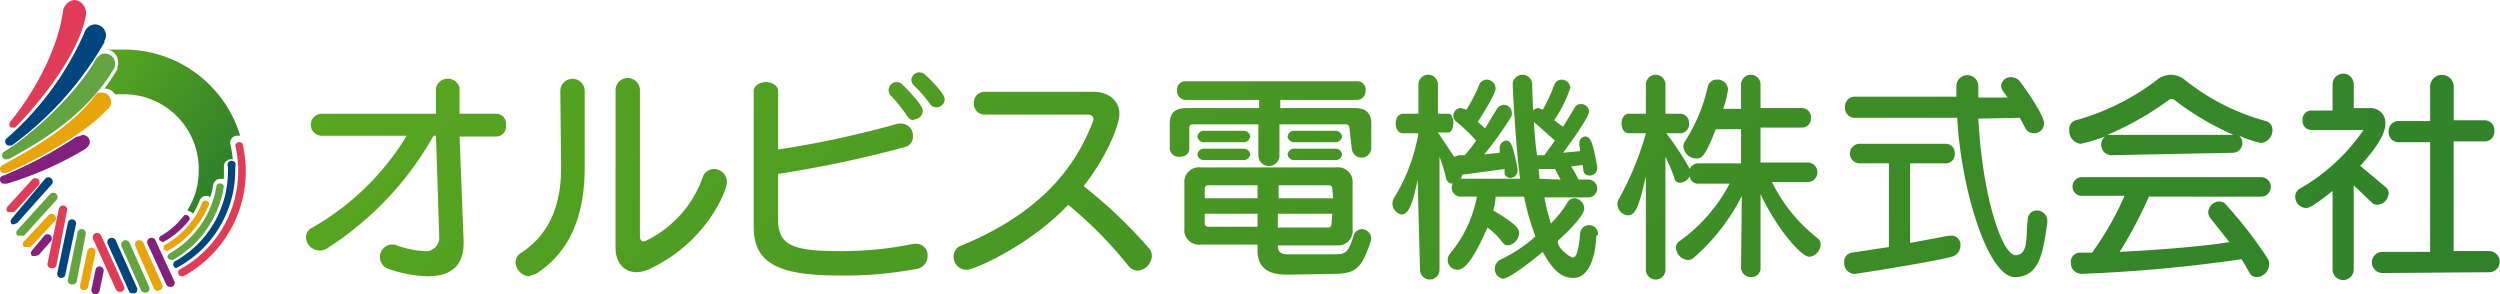 <svg xmlns="http://www.w3.org/2000/svg" xmlns:xlink="http://www.w3.org/1999/xlink" width="344" height="40.477" viewBox="0 0 344 40.477">
  <defs>
    <linearGradient id="linear-gradient" x1="2.588" y1="-2.39" x2="8.426" y2="3.519" gradientUnits="objectBoundingBox">
      <stop offset="0" stop-color="#59a620"/>
      <stop offset="1" stop-color="#2e802a"/>
    </linearGradient>
    <linearGradient id="linear-gradient-2" x1="1.458" y1="-2.379" x2="6.984" y2="3.511" xlink:href="#linear-gradient"/>
    <linearGradient id="linear-gradient-3" x1="0.367" y1="-2.293" x2="6.482" y2="3.453" xlink:href="#linear-gradient"/>
    <linearGradient id="linear-gradient-4" x1="-0.655" y1="-2.715" x2="5.234" y2="3.816" xlink:href="#linear-gradient"/>
    <linearGradient id="linear-gradient-5" x1="-1.717" y1="-2.455" x2="4.077" y2="3.582" xlink:href="#linear-gradient"/>
    <linearGradient id="linear-gradient-6" x1="-2.765" y1="-2.287" x2="2.913" y2="3.415" xlink:href="#linear-gradient"/>
    <linearGradient id="linear-gradient-7" x1="-3.905" y1="-2.287" x2="1.84" y2="3.415" xlink:href="#linear-gradient"/>
    <linearGradient id="linear-gradient-8" x1="-5.022" y1="-2.322" x2="0.725" y2="3.461" xlink:href="#linear-gradient"/>
    <linearGradient id="linear-gradient-9" x1="-6.128" y1="-2.314" x2="-0.383" y2="3.456" xlink:href="#linear-gradient"/>
    <linearGradient id="linear-gradient-10" x1="-7.186" y1="-2.265" x2="-1.483" y2="3.392" xlink:href="#linear-gradient"/>
    <linearGradient id="linear-gradient-11" x1="0.002" y1="0.028" x2="0.919" y2="0.786" xlink:href="#linear-gradient"/>
  </defs>
  <g id="logo_landscape" transform="translate(172 20.238)">
    <g id="グループ_248" data-name="グループ 248" transform="translate(-172 -20.238)">
      <g id="グループ_246" data-name="グループ 246" transform="translate(42.101 9.951)">
        <path id="パス_984" data-name="パス 984" d="M59.292,32.288c0,3.466-2.124,4.584-4.92,4.584a17.555,17.555,0,0,1-5.367-1.006,1.724,1.724,0,0,1,.224-3.354h.559a13.753,13.753,0,0,0,4.025.895,1.86,1.86,0,0,0,2.124-2.013h0L55.49,17.529h-.335a43.831,43.831,0,0,1-14.536,15.43A1.9,1.9,0,0,1,37.6,31.506a1.454,1.454,0,0,1,.895-1.342,36.116,36.116,0,0,0,12.97-12.635H39.613a1.52,1.52,0,0,1,0-3.019H55.49V10.932h0a1.677,1.677,0,0,1,3.243,0V14.51h5.032a1.342,1.342,0,0,1,1.342,1.565,1.342,1.342,0,0,1-1.342,1.565H58.733l.559,14.312Z" transform="translate(-37.6 -8.807)" fill="url(#linear-gradient)"/>
        <path id="パス_985" data-name="パス 985" d="M69.55,11.389a1.677,1.677,0,1,1,3.354,0V21.9c0,6.262-1.789,11.517-6.709,14.648l-1.006.335a2.013,2.013,0,0,1-1.789-1.9,1.454,1.454,0,0,1,.783-1.342c3.914-2.572,5.479-6.6,5.479-11.741Zm7.6-.112a1.677,1.677,0,0,1,3.354,0V31.4c0,.447.224.671.447.671h.224a15.43,15.43,0,0,0,7.939-8.722,1.677,1.677,0,0,1,1.565-1.23,1.789,1.789,0,0,1,1.789,1.9c0,.895-2.572,8.051-10.622,11.852a4.473,4.473,0,0,1-1.789.447c-1.677,0-2.907-1.23-2.907-3.354Z" transform="translate(-34.552 -8.817)" fill="url(#linear-gradient-2)"/>
        <path id="パス_986" data-name="パス 986" d="M92.7,11.472c0-.783.895-1.23,1.677-1.23s1.677.447,1.677,1.23v8.051A135.185,135.185,0,0,0,112.6,15.944h.447a1.677,1.677,0,0,1,1.565,1.789,1.454,1.454,0,0,1-1.118,1.454,160.013,160.013,0,0,1-17.443,3.69v6.262c0,3.466,1.9,4.361,8.274,4.361a48.751,48.751,0,0,0,10.4-1.006h.447a1.565,1.565,0,0,1,1.454,1.677,1.789,1.789,0,0,1-1.565,1.789,53.224,53.224,0,0,1-10.734.895c-8.386,0-11.629-1.789-11.629-6.709ZM114.727,15.5a1.118,1.118,0,0,1-.895-.559,21.021,21.021,0,0,0-2.236-2.8,1.107,1.107,0,0,1,.783-1.9,1.23,1.23,0,0,1,.783.335c1.118,1.118,2.8,2.907,2.8,3.578a1.23,1.23,0,0,1-1.23,1.23Zm3.019-1.789a1.006,1.006,0,0,1-.783-.447,17.331,17.331,0,0,0-2.236-2.572,1.118,1.118,0,0,1-.335-.783A1.118,1.118,0,0,1,115.51,8.9a1.23,1.23,0,0,1,.783.335c1.118,1.006,2.684,2.684,2.684,3.354a1.118,1.118,0,0,1-1.23,1.118Z" transform="translate(-31.09 -8.9)" fill="url(#linear-gradient-3)"/>
        <path id="パス_987" data-name="パス 987" d="M121.549,14.431a1.454,1.454,0,0,1-1.454-1.565,1.454,1.454,0,0,1,1.454-1.565h14.983c2.236,0,3.578,1.342,3.578,3.019s-1.9,6.15-4.92,9.951a66.195,66.195,0,0,1,8.945,8.5,1.565,1.565,0,0,1,.447,1.118,2.124,2.124,0,0,1-1.9,2.013,1.677,1.677,0,0,1-1.342-.671,56.355,56.355,0,0,0-8.274-8.386c-5.143,5.479-12.859,8.945-13.977,8.945A1.789,1.789,0,0,1,117.3,34a1.565,1.565,0,0,1,1.118-1.565c9.728-4.025,15.319-9.728,18.114-17.219V14.99c0-.335-.335-.559-.783-.559Z" transform="translate(-28.184 -8.616)" fill="url(#linear-gradient-4)"/>
        <path id="パス_988" data-name="パス 988" d="M168.611,16.373a.447.447,0,0,0-.447-.447h-9.169v4.249a1.454,1.454,0,1,1-2.907,0V15.926h-9.057a.447.447,0,0,0-.447.447v2.907c0,.783-.671,1.118-1.342,1.118a1.23,1.23,0,0,1-1.342-1.118V15.814c0-1.454.783-2.124,2.236-2.124H156.2V12.572H146.024a1.23,1.23,0,0,1-1.118-1.342A1.118,1.118,0,0,1,146.024,10h23.7a1.118,1.118,0,0,1,1.118,1.23,1.23,1.23,0,0,1-1.118,1.342H159.107V13.69h10.287c1.454,0,2.236.671,2.236,2.124v3.466a1.347,1.347,0,0,1-2.684,0ZM160,36.612c-2.013,0-4.025-.559-4.025-3.354v-.783h-7.827a2.013,2.013,0,0,1-2.236-2.236v-6.15a2.013,2.013,0,0,1,2.236-2.236h18.673a2.013,2.013,0,0,1,2.236,2.236V30.35a2.013,2.013,0,0,1-2.236,2.236h-8.051c0,1.118.671,1.23,1.565,1.23h5.926c1.9,0,2.124-.112,2.907-2.46a1.23,1.23,0,0,1,1.23-1.006,1.342,1.342,0,0,1,1.23,1.342,1.565,1.565,0,0,1-.112.447c-1.23,3.578-2.013,4.361-5.032,4.361ZM148.708,18.386A.907.907,0,0,1,147.7,17.6a.907.907,0,0,1,1.006-.783h5.255a.907.907,0,0,1,1.006.783.907.907,0,0,1-1.006.783Zm0,2.46a.907.907,0,0,1-1.006-.783.907.907,0,0,1,1.006-.783h5.255a.907.907,0,0,1,1.006.783.907.907,0,0,1-1.006.783Zm7.268,3.466h-6.821a.447.447,0,0,0-.447.447V26.1h7.268Zm0,3.914h-7.268v1.342a.447.447,0,0,0,.447.447h6.821Zm10.287-3.466a.447.447,0,0,0-.447-.447h-6.932V26.1h7.492Zm0,3.466h-7.492v1.9H165.7a.447.447,0,0,0,.447-.447Zm-5.143-9.84a.907.907,0,0,1-1.006-.783.907.907,0,0,1,1.006-.783H166.6a.907.907,0,0,1,1.006.783.907.907,0,0,1-1.006.783Zm0,2.46a.907.907,0,0,1-1.006-.783.907.907,0,0,1,1.006-.783H166.6a.907.907,0,0,1,1.006.783.907.907,0,0,1-1.006.783Z" transform="translate(-25.041 -8.77)" fill="url(#linear-gradient-5)"/>
        <path id="パス_989" data-name="パス 989" d="M174.766,23.624c-.783,4.025-1.454,4.808-2.236,4.808a1.565,1.565,0,0,1-1.23-1.565,1.789,1.789,0,0,1,.335-.895,24.935,24.935,0,0,0,3.243-8.722h-2.124c-.671,0-1.006-.671-1.006-1.342s.335-1.342,1.006-1.342h2.124V10.542a1.342,1.342,0,0,1,2.684,0v4.025h1.454c.447,0,.671.671.671,1.23s-.224,1.342-.671,1.342h-1.454l2.236,3.354.671-.224h.783a18.9,18.9,0,0,0,1.565-2.013,25.161,25.161,0,0,0-2.684-2.572,1.045,1.045,0,0,1,.671-1.9l.671.224a20.462,20.462,0,0,0,1.789-3.466,1.118,1.118,0,0,1,1.006-.671,1.23,1.23,0,0,1,1.23,1.23c0,.671-1.789,3.578-2.46,4.584l1.006.895,1.565-2.572a1.23,1.23,0,0,1,1.006-.671,1.118,1.118,0,0,1,1.118,1.118,1.007,1.007,0,0,1-.112.559,49.2,49.2,0,0,1-3.69,5.143l2.124-.224v-.559a.9.9,0,0,1,0-.224,1.006,1.006,0,0,1,.895-.895c.671,0,.895.671,1.565,3.8a.9.9,0,0,1,0,.335,1.006,1.006,0,0,1-1.006,1.006.783.783,0,0,1-.783-.671V22.17l-5.814.783a1.454,1.454,0,0,1-1.342,1.23.9.9,0,0,1-.895-.783,22.086,22.086,0,0,0-.895-2.907V36.035a1.342,1.342,0,1,1-2.684,0Zm24.6,7.715c-.224,4.137-1.565,5.814-3.131,5.814s-2.684-.783-4.249-3.578c-1.342,1.118-4.584,3.69-5.479,3.69a1.342,1.342,0,0,1-1.118-1.342,1.454,1.454,0,0,1,.895-1.342,20.238,20.238,0,0,0,4.7-3.131,32.091,32.091,0,0,1-1.565-5.479H185.5a6.932,6.932,0,0,1-.335,1.9c3.466,2.013,3.578,2.684,3.578,3.131a1.789,1.789,0,0,1-1.565,1.677.9.9,0,0,1-.671-.335,10.511,10.511,0,0,0-2.124-2.124c-2.348,5.367-3.466,5.814-4.137,5.814a1.342,1.342,0,0,1-1.342-1.342,1.453,1.453,0,0,1,.335-.895,17.219,17.219,0,0,0,3.69-7.827h-2.236a1.23,1.23,0,1,1,0-2.46h8.162c-.447-3.69-.783-8.162-1.006-12.97h0a1.342,1.342,0,0,1,2.684,0c0,1.23.112,2.46.112,3.578a1.118,1.118,0,0,1,.783-.335l.559.224a24.262,24.262,0,0,0,1.565-3.354,1.118,1.118,0,0,1,1.006-.783,1.23,1.23,0,0,1,1.23,1.118,18,18,0,0,1-2.236,4.473l1.23.895,1.565-2.572a1.006,1.006,0,0,1,.895-.559,1.118,1.118,0,0,1,1.118,1.006c0,.895-3.243,5.255-3.578,5.7l2.348-.224a4.363,4.363,0,0,0-.112-.783,1.23,1.23,0,0,1,0-.335.894.894,0,0,1,.783-.895c.895,0,1.118,1.23,1.677,4.137v.224a1.006,1.006,0,0,1-1.118,1.006.783.783,0,0,1-.783-.671,3.354,3.354,0,0,0-.112-.783l-1.565.224a15.543,15.543,0,0,1,1.006,1.789h1.342a1.23,1.23,0,1,1,0,2.46h-6.038a27.855,27.855,0,0,0,.895,3.578,15.207,15.207,0,0,0,2.236-2.8,1.118,1.118,0,0,1,1.006-.671,1.454,1.454,0,0,1,1.342,1.454c0,1.006-2.684,3.578-3.466,4.249s1.454,2.46,1.9,2.46.783-.783,1.006-3.243a1.232,1.232,0,1,1,2.46.112Zm-8.61-15.654c.112,1.565.224,3.131.447,4.584h1.006l1.454-2.013Zm3.69,7.939-.783-1.454h-2.236c0,.335.112,1.006.112,1.342Z" transform="translate(-21.804 -8.865)" fill="url(#linear-gradient-6)"/>
        <path id="パス_990" data-name="パス 990" d="M216.109,25.86a27.73,27.73,0,0,1-6.6,8.5,1.23,1.23,0,0,1-.783.335,1.789,1.789,0,0,1-1.677-1.677,1.006,1.006,0,0,1,.447-.895,22.587,22.587,0,0,0,6.932-7.939h-4.249a1.118,1.118,0,0,1-1.23-1.006,1.677,1.677,0,0,1-1.342.895.783.783,0,0,1-.783-.671,21.8,21.8,0,0,0-1.23-2.907V36.035a1.342,1.342,0,1,1-2.684,0V23.177c-.895,3.8-1.342,5.367-2.46,5.367A1.565,1.565,0,0,1,199,27.09a1.118,1.118,0,0,1,.112-.671,41.6,41.6,0,0,0,3.8-9.169h-2.348c-.671,0-1.006-.671-1.006-1.342s.335-1.342,1.006-1.342h2.348V10.542a1.342,1.342,0,0,1,2.684,0v4.025h2.124a1.23,1.23,0,0,1,1.118,1.342,1.23,1.23,0,0,1-1.118,1.342H205.71a40.111,40.111,0,0,1,3.243,4.92,1.23,1.23,0,0,1,1.118-.783H216v-4.7h-3.466c-1.454,3.69-1.9,4.025-2.684,4.025a1.789,1.789,0,0,1-1.789-1.677,1.342,1.342,0,0,1,.224-.671,23.257,23.257,0,0,0,3.131-7.492,1.23,1.23,0,0,1,1.23-1.006,1.454,1.454,0,0,1,1.565,1.342,13.416,13.416,0,0,1-.671,2.684H216V10.542a1.342,1.342,0,0,1,2.684,0v3.243h5.7a1.23,1.23,0,0,1,1.23,1.342,1.23,1.23,0,0,1-1.23,1.342h-5.7v4.808h6.485a1.342,1.342,0,0,1,0,2.684h-4.92a22.363,22.363,0,0,0,6.262,7.715,1.118,1.118,0,0,1,.447.895,1.789,1.789,0,0,1-1.565,1.677c-1.006,0-4.249-3.466-6.709-8.61V35.812a1.23,1.23,0,0,1-1.342,1.23A1.342,1.342,0,0,1,216,35.812Z" transform="translate(-18.533 -8.865)" fill="url(#linear-gradient-7)"/>
        <path id="パス_991" data-name="パス 991" d="M233.051,21.382h-4.137a1.347,1.347,0,0,1,0-2.684h11.964a1.23,1.23,0,0,1,1.23,1.342,1.23,1.23,0,0,1-1.23,1.342h-4.92V32.34l5.367-1.006h.335a1.23,1.23,0,0,1,1.23,1.342,1.565,1.565,0,0,1-1.23,1.565c-1.565.447-8.051,1.565-13.194,2.348h-.224a1.454,1.454,0,0,1-1.342-1.565,1.23,1.23,0,0,1,1.006-1.342l5.143-.783Zm12.3-6.15c.559,10.622,3.243,18.785,5.143,18.785s1.342-3.019,1.677-5.032a1.23,1.23,0,0,1,1.23-1.118,1.454,1.454,0,0,1,1.454,1.454v.224c-.559,3.354-.783,7.492-4.473,7.492S243,25.072,242.443,15.12h-14.2a1.342,1.342,0,0,1-1.23-1.454,1.342,1.342,0,0,1,1.23-1.454h14.089V10.759a1.509,1.509,0,1,1,3.019,0h0v1.565h4.025l-.559-.783a1.342,1.342,0,0,1-.335-.895,1.342,1.342,0,0,1,1.342-1.118,1.565,1.565,0,0,1,1.23.559c1.342,1.789,3.354,4.808,3.354,5.814a1.387,1.387,0,0,1-2.684.447l-.671-1.23Z" transform="translate(-15.236 -8.859)" fill="url(#linear-gradient-8)"/>
        <path id="パス_992" data-name="パス 992" d="M260.3,20.27a1.454,1.454,0,0,1-.783-2.572,25.156,25.156,0,0,1-3.354,1.006,1.789,1.789,0,0,1-1.565-1.9,1.23,1.23,0,0,1,.895-1.342,32.762,32.762,0,0,0,11.07-5.479,3.243,3.243,0,0,1,2.013-.783,3.131,3.131,0,0,1,2.013.783,30.749,30.749,0,0,0,11.07,5.591,1.23,1.23,0,0,1,.895,1.23,1.789,1.789,0,0,1-1.565,1.789,16.324,16.324,0,0,1-3.019-1.006,1.454,1.454,0,0,1,.447,1.006,1.342,1.342,0,0,1-1.342,1.342Zm5.255,5.7a60.831,60.831,0,0,1-4.025,7.6c6.821-.335,12.411-.895,15.095-1.342l-2.572-3.243a1.342,1.342,0,0,1-.335-.895,1.565,1.565,0,0,1,1.565-1.454,1.118,1.118,0,0,1,.783.335,59.484,59.484,0,0,1,5.814,7.492,1.454,1.454,0,0,1,.224.783,1.789,1.789,0,0,1-1.677,1.789,1.006,1.006,0,0,1-1.006-.559l-1.118-1.9a204.952,204.952,0,0,1-21.916,2.013h-.112a1.454,1.454,0,0,1-1.454-1.565,1.23,1.23,0,0,1,1.23-1.342h1.677A41.707,41.707,0,0,0,262.2,25.86h-6.038a1.292,1.292,0,0,1,.112-2.572h24.711a1.342,1.342,0,0,1,0,2.684Zm11.629-8.5a38.689,38.689,0,0,1-8.274-4.92h-.447a42.489,42.489,0,0,1-8.61,4.92Z" transform="translate(-11.964 -8.865)" fill="url(#linear-gradient-9)"/>
        <path id="パス_993" data-name="パス 993" d="M287.543,25.2c-2.684,2.124-3.243,2.348-3.69,2.348a1.565,1.565,0,0,1-1.454-1.565,1.23,1.23,0,0,1,.671-1.118,26.5,26.5,0,0,0,8.722-8.051h-7.156a1.23,1.23,0,0,1-1.23-1.342,1.23,1.23,0,0,1,1.23-1.342h2.907V10.554a1.454,1.454,0,1,1,2.907,0V13.8h2.236a2.013,2.013,0,0,1,2.124,2.124c0,1.342-1.118,3.243-3.466,5.814l3.466,2.907a1.118,1.118,0,0,1,.447.895,1.677,1.677,0,0,1-1.565,1.565,1.118,1.118,0,0,1-.783-.335l-2.46-2.348V36.047a1.454,1.454,0,0,1-2.907,0Zm6.821,11.293a1.454,1.454,0,0,1,0-2.907h6.6V18.492h-4.473a1.342,1.342,0,0,1-1.23-1.454,1.342,1.342,0,0,1,1.23-1.454h4.473V10.777a1.623,1.623,0,0,1,3.243,0v4.7h4.361a1.342,1.342,0,0,1,1.23,1.454,1.342,1.342,0,0,1-1.23,1.454H304.2V33.476h4.92a1.454,1.454,0,0,1,0,2.907Z" transform="translate(-8.678 -8.876)" fill="url(#linear-gradient-10)"/>
      </g>
      <g id="グループ_247" data-name="グループ 247">
        <path id="パス_994" data-name="パス 994" d="M1.1,25.5" transform="translate(0.189 3.013)" fill="none" stroke="#1a1311" stroke-miterlimit="10" stroke-width="7"/>
        <path id="パス_995" data-name="パス 995" d="M1.364,26.594H.917a.559.559,0,0,1,0-.783l3.354-3.69a.594.594,0,0,1,.895.783l-3.354,3.69Z" transform="translate(0.148 2.59)" fill="#e03b57"/>
        <path id="パス_996" data-name="パス 996" d="M1.752,28.283H1.417a.559.559,0,0,1,0-.783L6,22.021A.594.594,0,0,1,6.9,22.8L2.2,28.059Z" transform="translate(0.207 2.578)" fill="#00457e"/>
        <path id="パス_997" data-name="パス 997" d="M2.452,29.624H2.117a.559.559,0,0,1,0-.783l4.473-4.92a.594.594,0,0,1,.895.783l-4.473,4.92Z" transform="translate(0.29 2.802)" fill="#63a441"/>
        <path id="パス_998" data-name="パス 998" d="M3.364,30.882H2.917a.559.559,0,0,1,0-.783l3.354-3.578a.594.594,0,0,1,.895.783L3.811,30.882Z" transform="translate(0.384 3.109)" fill="#e8a50a"/>
        <path id="パス_999" data-name="パス 999" d="M4.364,31.817H3.917a.559.559,0,0,1,0-.783l1.677-2.013a.594.594,0,0,1,.895.783L4.811,31.7Z" transform="translate(0.503 3.405)" fill="#82207b"/>
        <path id="パス_1000" data-name="パス 1000" d="M6.36,33.911H6.249A.559.559,0,0,1,5.8,33.24l1.565-7.492a.57.57,0,0,1,1.118.224L7.031,33.464a.559.559,0,0,1-.671.447Z" transform="translate(0.743 2.988)" fill="#e03b57"/>
        <path id="パス_1001" data-name="パス 1001" d="M7.56,35.052H7.449A.559.559,0,0,1,7,34.381l1.454-6.933a.57.57,0,1,1,1.118.224L8.12,34.493A.559.559,0,0,1,7.56,35.052Z" transform="translate(0.884 3.189)" fill="#00457e"/>
        <path id="パス_1002" data-name="パス 1002" d="M8.972,35.8H8.749a.559.559,0,0,1-.447-.671l1.342-6.485a.57.57,0,0,1,1.118.224l-1.23,6.485A.559.559,0,0,1,8.972,35.8Z" transform="translate(1.038 3.331)" fill="#63a441"/>
        <path id="パス_1003" data-name="パス 1003" d="M10.36,36.316h-.112a.559.559,0,0,1-.447-.671l1.006-4.7a.57.57,0,1,1,1.118.224l-1.006,4.7a.559.559,0,0,1-.559.447Z" transform="translate(1.215 3.602)" fill="#e8a50a"/>
        <path id="パス_1004" data-name="パス 1004" d="M11.76,36.6h-.112a.559.559,0,0,1-.447-.671l.559-2.684a.57.57,0,0,1,1.118.224l-.559,2.684a.559.559,0,0,1-.559.447Z" transform="translate(1.381 3.874)" fill="#82207b"/>
        <path id="パス_1005" data-name="パス 1005" d="M15.094,36.755a.559.559,0,0,1-.559-.335L11.4,29.487a.6.6,0,0,1,1.118-.447l3.131,6.933a.559.559,0,0,1-.335.783Z" transform="translate(1.401 3.386)" fill="#e03b57"/>
        <path id="パス_1006" data-name="パス 1006" d="M16.671,36.908a.559.559,0,0,1-.559-.335L13.2,30.087a.6.6,0,0,1,1.118-.447l2.907,6.485a.559.559,0,0,1-.335.783Z" transform="translate(1.614 3.457)" fill="#00457e"/>
        <path id="パス_1007" data-name="パス 1007" d="M18.147,36.761a.559.559,0,0,1-.559-.335L14.9,30.387a.6.6,0,1,1,1.118-.447l2.684,6.038a.559.559,0,0,1-.335.783Z" transform="translate(1.815 3.493)" fill="#63a441"/>
        <path id="パス_1008" data-name="パス 1008" d="M19.735,36.537a.559.559,0,0,1-.559-.335L16.6,30.387a.6.6,0,1,1,1.118-.447l2.572,5.7a.559.559,0,0,1-.335.783Z" transform="translate(2.015 3.493)" fill="#e8a50a"/>
        <path id="パス_1009" data-name="パス 1009" d="M21.235,36.013a.559.559,0,0,1-.559-.335L18.1,30.087a.6.6,0,0,1,1.118-.447l2.572,5.591a.559.559,0,0,1-.335.783Z" transform="translate(2.193 3.457)" fill="#82207b"/>
        <path id="パス_1010" data-name="パス 1010" d="M25.77,22.76a10.287,10.287,0,0,1-1.565,5.479l.559.224.224.224a11.181,11.181,0,0,0,.895-1.789,1.006,1.006,0,0,1,.895-.671h.335l.224.224a12.188,12.188,0,0,0,.447-1.789,1.006,1.006,0,0,1,1.006-.783h.447V22.2a1.006,1.006,0,0,1,.895-1.006h.335a14.984,14.984,0,0,0-.335-2.013,1.006,1.006,0,0,1,.783-1.23h.559A16.66,16.66,0,0,0,15.484,6.1H13.247a1.789,1.789,0,0,1,1.342,2.348v.335A25.27,25.27,0,0,1,12.8,11.467h0a1.677,1.677,0,0,1,1.454.783H15.6A10.287,10.287,0,0,1,25.77,22.76Z" transform="translate(1.571 0.721)" fill="url(#linear-gradient-11)"/>
        <path id="パス_1011" data-name="パス 1011" d="M20.055,30.195l-.447-.224a.447.447,0,0,1,.224-.671,10.4,10.4,0,0,0,3.131-2.8.559.559,0,0,1,.783.559,11.405,11.405,0,0,1-3.466,3.019Z" transform="translate(2.366 3.126)" fill="#82207b"/>
        <path id="パス_1012" data-name="パス 1012" d="M20.551,31.633,20.1,31.41a.559.559,0,0,1,.224-.671,11.741,11.741,0,0,0,5.143-5.926.559.559,0,0,1,.895.335,12.747,12.747,0,0,1-5.591,6.373Z" transform="translate(2.43 2.917)" fill="#e8a50a"/>
        <path id="パス_1013" data-name="パス 1013" d="M21.051,33.115l-.447-.224a.559.559,0,0,1,.224-.671,13.082,13.082,0,0,0,6.485-9.392.559.559,0,0,1,1.006.112,14.089,14.089,0,0,1-7.044,10.175Z" transform="translate(2.489 2.665)" fill="#63a441"/>
        <path id="パス_1014" data-name="パス 1014" d="M21.638,34.562a.559.559,0,0,1-.224-.895,14.2,14.2,0,0,0,7.38-12.523v-.559a.559.559,0,1,1,1.006,0q0,.335,0,.559A15.207,15.207,0,0,1,21.862,34.45Z" transform="translate(2.572 2.337)" fill="#00457e"/>
        <path id="パス_1015" data-name="パス 1015" d="M22.238,35.951a.559.559,0,0,1-.224-.895A15.43,15.43,0,0,0,29.73,17.949a.559.559,0,0,1,1.006-.224,16.437,16.437,0,0,1-8.162,18.226Z" transform="translate(2.643 2.066)" fill="#e03b57"/>
        <path id="パス_1016" data-name="パス 1016" d="M10.94.335A1.677,1.677,0,0,0,10.045,0,1.789,1.789,0,0,0,8.48,1.565C7.7,7.156,4.231,13.082,1.212,16.772a.559.559,0,0,0,.112.783h.559l.224-.224c3.578-3.69,8.5-9.951,9.5-15.095a1.9,1.9,0,0,0-.671-1.9Z" transform="translate(0.189 0)" fill="#e03b57"/>
        <path id="パス_1017" data-name="パス 1017" d="M14.467,4.565A1.565,1.565,0,0,0,12.9,3a1.677,1.677,0,0,0-1.454,1.23A41.26,41.26,0,0,1,.826,18.654a.559.559,0,0,0,.447,1.006H1.5A45.509,45.509,0,0,0,14.244,5.46V5.236a1.565,1.565,0,0,0,.224-.671Z" transform="translate(0.127 0.354)" fill="#00457e"/>
        <path id="パス_1018" data-name="パス 1018" d="M15.742,7.942A1.342,1.342,0,0,0,14.4,6.6a1.23,1.23,0,0,0-.783.224l-.447.447C10.711,11.744,4.673,17.558.424,20.13a.567.567,0,0,0,.447,1.006h.224C5.343,18.788,11.717,15.21,15.63,8.613a1.342,1.342,0,0,0,.112-.671Z" transform="translate(0.082 0.78)" fill="#63a441"/>
        <path id="パス_1019" data-name="パス 1019" d="M15.213,12.63a1.23,1.23,0,0,0-1.23-1.23h-.559l-.335.335C9.51,16.32,4.591,19,.342,21.351a.559.559,0,0,0-.335.783.559.559,0,0,0,.559.335H.789c4.249-1.789,11.293-5.7,13.977-8.833h.112a1.342,1.342,0,0,0,.335-1.006Z" transform="translate(0.053 1.347)" fill="#e8a50a"/>
        <path id="パス_1020" data-name="パス 1020" d="M12.306,17.606A1.006,1.006,0,0,0,11.3,16.6l-.559.224h-.224A58.591,58.591,0,0,1,.453,22.191a.562.562,0,1,0,.112,1.118H.9A47.745,47.745,0,0,0,11.747,18.5l.224-.224A1.006,1.006,0,0,0,12.306,17.606Z" transform="translate(0.053 1.961)" fill="#82207b"/>
      </g>
    </g>
  </g>
</svg>
